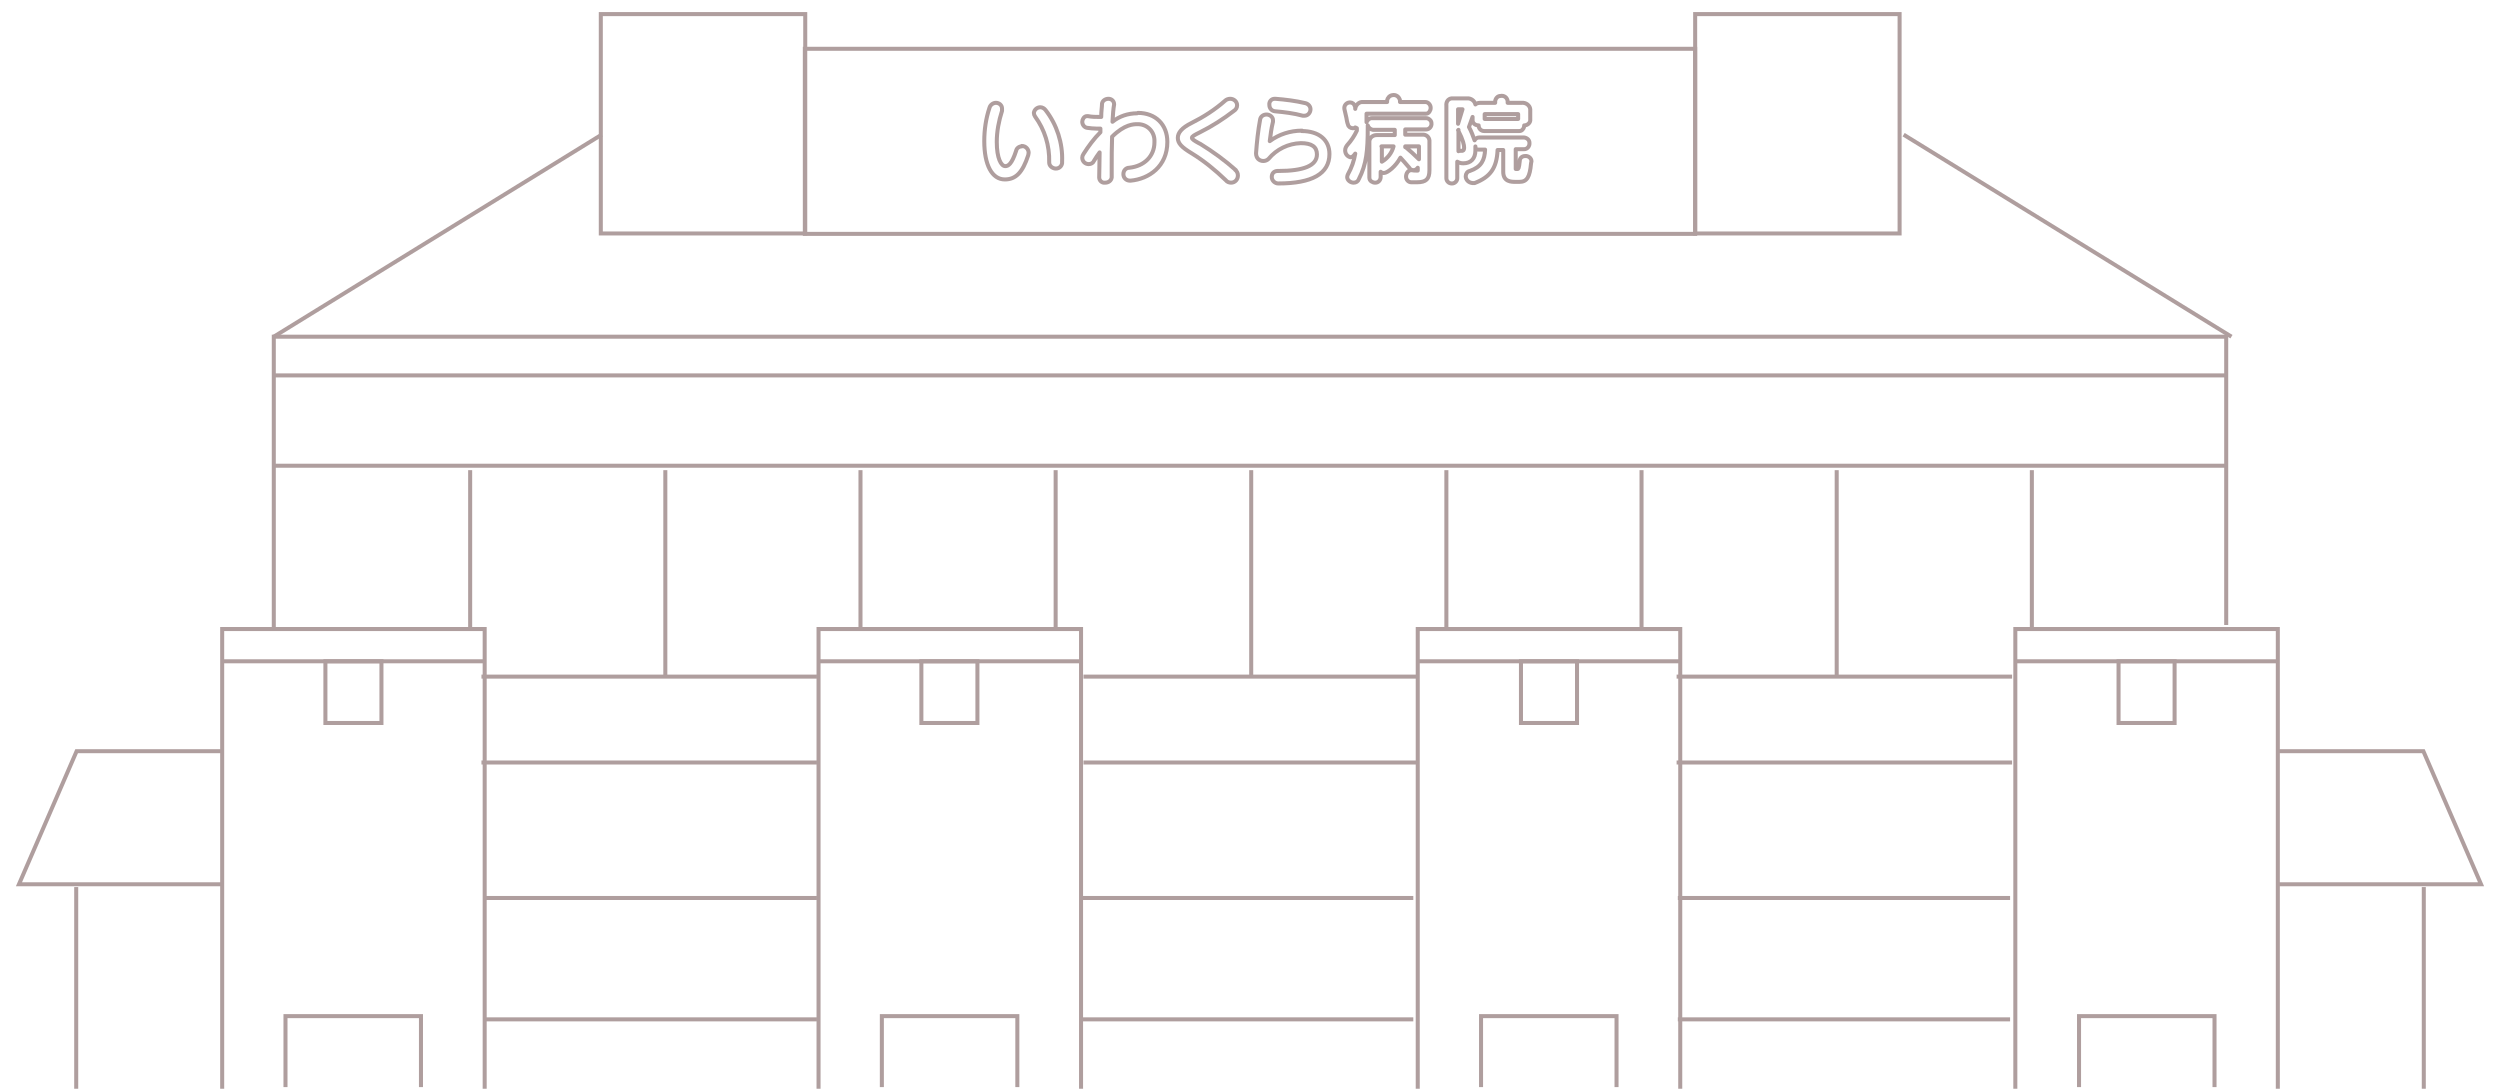 <?xml version="1.0" encoding="UTF-8"?>
<svg id="_グループ_950" data-name="グループ 950" xmlns="http://www.w3.org/2000/svg" xmlns:xlink="http://www.w3.org/1999/xlink" version="1.1" viewBox="0 0 620 270">
  <defs>
    <style>
      .cls-1 {
        clip-path: url(#clippath);
      }

      .cls-2 {
        stroke-width: 0px;
      }

      .cls-2, .cls-3, .cls-4 {
        fill: none;
      }

      .cls-5 {
        clip-path: url(#clippath-1);
      }

      .cls-6 {
        clip-path: url(#clippath-4);
      }

      .cls-7 {
        clip-path: url(#clippath-3);
      }

      .cls-8 {
        clip-path: url(#clippath-2);
      }

      .cls-9 {
        clip-path: url(#clippath-6);
      }

      .cls-10 {
        clip-path: url(#clippath-5);
      }

      .cls-3 {
        stroke-linecap: round;
        stroke-linejoin: round;
      }

      .cls-3, .cls-4 {
        stroke: #af9e9e;
      }

      .cls-4 {
        stroke-miterlimit: 10;
      }
    </style>
    <clipPath id="clippath">
      <rect class="cls-2" x="3.9" y="3" width="612.2" height="267.2"/>
    </clipPath>
    <clipPath id="clippath-1">
      <rect class="cls-2" x="3.9" y="3" width="612.2" height="267.2"/>
    </clipPath>
    <clipPath id="clippath-2">
      <rect class="cls-2" x="3.9" y="3" width="612.2" height="267.2"/>
    </clipPath>
    <clipPath id="clippath-3">
      <rect class="cls-2" x="3.9" y="3" width="612.2" height="267.2"/>
    </clipPath>
    <clipPath id="clippath-4">
      <rect class="cls-2" x="3.9" y="3" width="612.2" height="267.2"/>
    </clipPath>
    <clipPath id="clippath-5">
      <rect class="cls-2" x="3.9" y="3" width="612.2" height="267.2"/>
    </clipPath>
    <clipPath id="clippath-6">
      <rect class="cls-2" x="3.9" y="3" width="612.2" height="267.2"/>
    </clipPath>
  </defs>
  <rect id="_長方形_290" data-name="長方形 290" class="cls-4" x="199.6" y="12.1" width="220.8" height="45.9"/>
  <g id="_グループ_937" data-name="グループ 937">
    <g class="cls-1">
      <g id="_グループ_936" data-name="グループ 936">
        <rect id="_長方形_291" data-name="長方形 291" class="cls-4" x="420.4" y="3.5" width="50.7" height="54.4"/>
        <rect id="_長方形_292" data-name="長方形 292" class="cls-4" x="149" y="3.5" width="50.7" height="54.4"/>
      </g>
    </g>
  </g>
  <path id="_パス_280" data-name="パス 280" class="cls-4" d="M67.9,156v-72.5h484.2v71.5"/>
  <line id="_線_104" data-name="線 104" class="cls-4" x1="67.9" y1="93.1" x2="552.1" y2="93.1"/>
  <line id="_線_105" data-name="線 105" class="cls-4" x1="67.9" y1="115.5" x2="552.1" y2="115.5"/>
  <line id="_線_106" data-name="線 106" class="cls-4" x1="119.4" y1="189.1" x2="202.6" y2="189.1"/>
  <line id="_線_107" data-name="線 107" class="cls-4" x1="268.7" y1="189.1" x2="351.9" y2="189.1"/>
  <line id="_線_108" data-name="線 108" class="cls-4" x1="415.8" y1="189.1" x2="499" y2="189.1"/>
  <line id="_線_109" data-name="線 109" class="cls-4" x1="119.4" y1="167.8" x2="202.6" y2="167.8"/>
  <line id="_線_110" data-name="線 110" class="cls-4" x1="268.7" y1="167.8" x2="351.9" y2="167.8"/>
  <line id="_線_111" data-name="線 111" class="cls-4" x1="415.8" y1="167.8" x2="499" y2="167.8"/>
  <line id="_線_112" data-name="線 112" class="cls-4" x1="120.2" y1="222.7" x2="202.6" y2="222.7"/>
  <line id="_線_113" data-name="線 113" class="cls-4" x1="120.2" y1="252.8" x2="202.6" y2="252.8"/>
  <line id="_線_114" data-name="線 114" class="cls-4" x1="268.1" y1="222.7" x2="350.5" y2="222.7"/>
  <line id="_線_115" data-name="線 115" class="cls-4" x1="268.1" y1="252.8" x2="350.5" y2="252.8"/>
  <line id="_線_116" data-name="線 116" class="cls-4" x1="416.1" y1="222.7" x2="498.5" y2="222.7"/>
  <line id="_線_117" data-name="線 117" class="cls-4" x1="416.1" y1="252.8" x2="498.5" y2="252.8"/>
  <g id="_グループ_939" data-name="グループ 939">
    <g class="cls-5">
      <g id="_グループ_938" data-name="グループ 938">
        <path id="_パス_281" data-name="パス 281" class="cls-4" d="M203,270.1v-114.1h65.1v114.1"/>
      </g>
    </g>
  </g>
  <line id="_線_118" data-name="線 118" class="cls-4" x1="203.2" y1="164" x2="267.7" y2="164"/>
  <rect id="_長方形_295" data-name="長方形 295" class="cls-4" x="228.5" y="164" width="13.9" height="15.3"/>
  <g id="_グループ_941" data-name="グループ 941">
    <g class="cls-8">
      <g id="_グループ_940" data-name="グループ 940">
        <path id="_パス_282" data-name="パス 282" class="cls-4" d="M218.7,269.6v-17.6h33.6v17.6"/>
        <path id="_パス_283" data-name="パス 283" class="cls-4" d="M55.1,270.1v-114.1h65.1v114.1"/>
      </g>
    </g>
  </g>
  <line id="_線_119" data-name="線 119" class="cls-4" x1="55.4" y1="164" x2="119.9" y2="164"/>
  <rect id="_長方形_297" data-name="長方形 297" class="cls-4" x="80.7" y="164" width="13.9" height="15.3"/>
  <g id="_グループ_943" data-name="グループ 943">
    <g class="cls-7">
      <g id="_グループ_942" data-name="グループ 942">
        <path id="_パス_284" data-name="パス 284" class="cls-4" d="M70.8,269.6v-17.6h33.6v17.6"/>
        <path id="_パス_285" data-name="パス 285" class="cls-4" d="M351.6,270.1v-114.1h65.1v114.1"/>
      </g>
    </g>
  </g>
  <line id="_線_120" data-name="線 120" class="cls-4" x1="351.9" y1="164" x2="416.4" y2="164"/>
  <rect id="_長方形_299" data-name="長方形 299" class="cls-4" x="377.2" y="164" width="13.9" height="15.3"/>
  <g id="_グループ_945" data-name="グループ 945">
    <g class="cls-6">
      <g id="_グループ_944" data-name="グループ 944">
        <path id="_パス_286" data-name="パス 286" class="cls-4" d="M367.3,269.6v-17.6h33.6v17.6"/>
        <path id="_パス_287" data-name="パス 287" class="cls-4" d="M499.8,270.1v-114.1h65.1v114.1"/>
      </g>
    </g>
  </g>
  <line id="_線_121" data-name="線 121" class="cls-4" x1="500.1" y1="164" x2="564.6" y2="164"/>
  <rect id="_長方形_301" data-name="長方形 301" class="cls-4" x="525.4" y="164" width="13.9" height="15.3"/>
  <g id="_グループ_947" data-name="グループ 947">
    <g class="cls-10">
      <g id="_グループ_946" data-name="グループ 946">
        <path id="_パス_288" data-name="パス 288" class="cls-4" d="M515.6,269.6v-17.6h33.6v17.6"/>
      </g>
    </g>
  </g>
  <line id="_線_122" data-name="線 122" class="cls-4" x1="67.9" y1="83.5" x2="149.2" y2="33.4"/>
  <line id="_線_123" data-name="線 123" class="cls-4" x1="553.4" y1="83.5" x2="472.1" y2="33.4"/>
  <g id="_グループ_949" data-name="グループ 949">
    <g class="cls-9">
      <g id="_グループ_948" data-name="グループ 948">
        <line id="_線_124" data-name="線 124" class="cls-4" x1="18.9" y1="270.1" x2="18.9" y2="220"/>
        <path id="_パス_289" data-name="パス 289" class="cls-4" d="M54.8,186.3H19l-14.3,33h50.7"/>
        <line id="_線_125" data-name="線 125" class="cls-4" x1="601.1" y1="270.1" x2="601.1" y2="220"/>
        <path id="_パス_290" data-name="パス 290" class="cls-4" d="M565.2,186.3h35.8l14.3,33h-50.7"/>
        <path id="_パス_291" data-name="パス 291" class="cls-3" d="M253.4,36.3c-.7,0-1.3.5-1.4,1.1-1.1,3.4-2,3.8-2.7,3.8-1,0-2.1-1.9-2.1-6,0-2.6.5-5.2,1.3-7.7,0-.2,0-.4,0-.6,0-.8-.7-1.4-1.5-1.4-.7,0-1.4.5-1.6,1.2-.9,2.7-1.3,5.5-1.3,8.3h0c0,5.9,1.9,9.5,5.1,9.5,2.7,0,4.4-1.7,5.8-6,0-.2.1-.4.1-.6,0-.9-.7-1.7-1.7-1.7Z"/>
        <path id="_パス_292" data-name="パス 292" class="cls-3" d="M258,26.6c-.8,0-1.5.6-1.6,1.4,0,.3.1.6.3.9,2.4,3.3,3.6,7.2,3.5,11.3h0s0,0,0,.1c0,.8.7,1.4,1.5,1.5h.2c.9,0,1.6-.8,1.5-1.7.2-4.6-1.3-9.2-4.1-12.8-.3-.4-.8-.7-1.3-.7Z"/>
        <path id="_パス_293" data-name="パス 293" class="cls-3" d="M282,28.1c-2.2,0-4.4.7-6.1,2.1.1-1.8.2-3.2.4-4.3h0c0-.9-.7-1.4-1.4-1.4,0,0,0,0,0,0h0c-.8,0-1.5.5-1.6,1.2,0,.8-.2,1.9-.2,3.3h-.3c-1,0-2,0-3-.2h-.2c-.4,0-.7.2-.9.5-.2.3-.3.6-.3.9,0,.7.5,1.4,1.2,1.5.8.1,1.6.2,2.4.2.3,0,.6,0,.9,0v.9c-1.6,1.6-3,3.5-4.2,5.4-.2.3-.3.6-.3.9,0,.9.7,1.6,1.6,1.6.6,0,1.1-.3,1.3-.8.4-.7.9-1.4,1.4-2.1,0,2.5-.1,4.6-.1,6.2,0,.8.7,1.4,1.4,1.3,0,0,0,0,.1,0,.8,0,1.5-.5,1.6-1.3,0,0,0,0,0-.1,0-.4,0-.8,0-1.2s0-.8,0-1.3c0-2.2,0-4.7.1-7.5,3.1-3.1,5.4-3.1,6.2-3.1,2.3-.1,4.2,1.6,4.3,3.9,0,.2,0,.4,0,.6,0,3.4-2.5,5.9-6.2,6.3-.9,0-1.5.7-1.5,1.6,0,0,0,0,0,0,0,.9.7,1.6,1.6,1.6h.2c4.5-.4,9.1-3.5,9.1-9.6,0-4.3-2.9-7.2-7.3-7.2Z"/>
        <path id="_パス_294" data-name="パス 294" class="cls-3" d="M306.5,42.2c-2.7-2.4-5.7-4.6-8.8-6.5l-.4-.2c-1.1-.6-1.7-1-1.7-1.3,0-.4.6-.7,2-1.4,3-1.5,5.8-3.3,8.4-5.3.5-.3.8-.8.8-1.4,0-.9-.8-1.6-1.7-1.6-.5,0-1,.2-1.3.5-2.5,2.2-5.3,4-8.3,5.5-2.4,1.2-3.4,2.4-3.4,3.7h0c0,1.3.9,2.3,3.4,3.8,3.1,1.9,5.9,4.2,8.5,6.7.3.4.8.6,1.3.6,1,0,1.7-.8,1.7-1.8,0-.6-.3-1.1-.7-1.4Z"/>
        <path id="_パス_295" data-name="パス 295" class="cls-3" d="M316.2,27.6c2.3.2,4.7.5,6.9,1.1.1,0,.3,0,.4,0,.9,0,1.5-.8,1.5-1.6,0-.7-.5-1.3-1.2-1.5-2.5-.6-5-.9-7.5-1.1h-.2c-.8,0-1.4.7-1.3,1.5,0,.8.5,1.5,1.4,1.6Z"/>
        <path id="_パス_296" data-name="パス 296" class="cls-3" d="M322.9,32.4c-2.9,0-5.7.9-8,2.6.2-1.6.4-3.2.8-4.8,0-.1,0-.3,0-.4,0-.8-.8-1.4-1.6-1.4-.8,0-1.5.5-1.6,1.3-.5,2.7-.8,5.5-1,8.3h0c0,.6.2,1.1.5,1.4.7.7,1.9.7,2.6,0,0,0,0,0,0,0,2-2.4,4.9-3.8,8-3.9,2.7,0,4,.9,4,2.8,0,2.8-3.3,4.1-9.6,4.1,0,0-.1,0-.2,0-.4,0-.8.2-1,.4-.3.3-.4.7-.4,1.1,0,.9.8,1.6,1.6,1.6h0c8.4,0,12.7-2.4,12.7-7.3,0-3.5-2.6-5.7-6.9-5.7Z"/>
        <path id="_パス_297" data-name="パス 297" class="cls-3" d="M336.5,31.8v.6c-.6,1.3-1.4,2.5-2.4,3.6-.3.4-.5.8-.5,1.3,0,.8.5,1.5,1.3,1.7.4,0,.7-.2,1.2-.9-.3,1.8-.9,3.5-1.8,5.1-.1.2-.2.5-.2.7,0,.8.8,1.4,1.6,1.4.6,0,1.1-.3,1.3-.9,1.9-3.7,2.2-7.1,2.2-12.7v-.6c.2.6.7,1,1.3,1.1h5.4c0,.4,0,.9,0,1.3h-4.5c-.9,0-1.7.6-1.8,1.5,0,.1,0,.2,0,.3v8.7h0c0,.5.2.8.5,1,.3.2.6.3.9.3,0,0,0,0,.1,0,.7,0,1.3-.6,1.3-1.4v-1.3c.2.2.5.3.8.3.9,0,3-1.7,4.1-3.8.6.7,1.4,1.5,2.2,2.5.2.4.6.6,1.1.6h0c.4,0,.8-.3,1-.6v.3c0,.1,0,.3,0,.4,0,0-.2,0-.3,0-.4,0-.8,0-1.2-.1h-.1c-.8,0-1.3.8-1.3,1.6,0,.8.6,1.4,1.3,1.4.5,0,1,0,1.4,0,2.3,0,3.1-.8,3.1-3v-7c.1-.9-.5-1.7-1.4-1.8-.1,0-.2,0-.3,0h-4.3c0-.4,0-.9,0-1.3h5.2c.8,0,1.4-.8,1.3-1.5,0-.3-.1-.6-.3-.8-.3-.3-.6-.5-1-.5h-13.5c-.6,0-1.1.5-1.3,1v-2.1h14.7c.4,0,.7-.2.9-.5.2-.3.3-.6.3-.9,0,0,0,0,0-.1,0-.7-.6-1.4-1.3-1.4h-6.3v-.4c-.2-.9-1-1.5-1.9-1.3-.7.1-1.2.7-1.3,1.3v.4h-5.8c-.2,0-.4,0-.5,0-.8.1-1.5.8-1.6,1.7,0-.3,0-.5-.1-.6-.1-.6-.6-1-1.2-1-.7,0-1.3.5-1.4,1.2,0,0,0,0,0,0,0,.2,0,.3,0,.4.1.4.3,1.3.5,2.2.1.6.2,1.2.4,1.7.1.5.6.9,1.2.9.2,0,.4,0,.6-.2ZM342.6,36.3h3c-.4,1.6-1.5,3-2.9,3.8,0,0,0,0,0,0v-3.8ZM348.5,36.5c0,0,0-.1,0-.2h3.4v3.2c-1.1-1.1-2.2-2.1-3.4-3.1h0Z"/>
        <path id="_パス_298" data-name="パス 298" class="cls-3" d="M379.8,40c0-.8-.8-1.4-1.6-1.3-.7,0-1.3.5-1.3,1.2-.2,2-.4,2-.5,2h-.2c0,0-.2,0-.3,0,0,0,0,0,0-.1v-4.8h2.1c.8,0,1.4-.8,1.3-1.6,0-.7-.6-1.2-1.3-1.3h-11.2c-.5,0-.9.3-1.1.7-.4-1.1-.8-2.2-1.4-3.3l.9-2.5v.8c0,.8.7,1.3,1.5,1.3,0,0,0,0,0,0,0,0,0,0,0,0h0c0,.8.6,1.4,1.4,1.4h8.6s0,0,.1,0c.4,0,.7-.2.9-.5.2-.2.3-.6.3-.9.7,0,1.4-.5,1.5-1.2,0,0,0,0,0,0v-2.3c0-.2,0-.4,0-.5-.1-1-1.1-1.7-2.1-1.6h-3.5v-.4c-.1-.9-.9-1.5-1.8-1.3-.7,0-1.2.6-1.3,1.3v.4h-3.4c-.5,0-1.1,0-1.5.4-.2-.9-1.1-1.6-2.1-1.5h-3.3c-.2,0-.3,0-.5,0-.9.1-1.4.9-1.3,1.8v18c0,.7.6,1.3,1.3,1.3,0,0,0,0,0,0h.1s0,0,0,0c.7,0,1.3-.6,1.3-1.3v-4.1c.5.3,1,.4,1.5.4,1.9,0,3-1.2,3-3.2s0-.3,0-.5c.2.2.5.3.8.3h1.6c-.1,2.6-.9,4.3-3.8,5.3-.6.1-1,.7-1,1.3,0,.9.7,1.6,1.7,1.7.2,0,.3,0,.5,0,3.9-1.5,5.5-3.7,5.7-8.2h1.4v5.4c0,2.5,2,2.5,3.1,2.5h.9c1.9,0,2.6-1.2,2.9-4.6h0ZM368.2,28.3h8.3v1.2h-8.3v-1.2ZM362.7,27.1l-1.1,3.6v-3.6h1.1ZM361.6,32.3c1.3,2.5,1.5,3.7,1.5,4.3,0,.8-.4.8-.5.8,0,0,0,0,0,0h-.3c-.2,0-.5,0-.6.1v-5.3h0Z"/>
        <line id="_線_126" data-name="線 126" class="cls-4" x1="116.6" y1="116.6" x2="116.6" y2="155.7"/>
        <line id="_線_127" data-name="線 127" class="cls-4" x1="213.4" y1="116.6" x2="213.4" y2="155.7"/>
        <line id="_線_128" data-name="線 128" class="cls-4" x1="310.3" y1="116.6" x2="310.3" y2="167.8"/>
        <line id="_線_129" data-name="線 129" class="cls-4" x1="261.8" y1="116.6" x2="261.8" y2="155.7"/>
        <line id="_線_130" data-name="線 130" class="cls-4" x1="358.7" y1="116.6" x2="358.7" y2="155.7"/>
        <line id="_線_131" data-name="線 131" class="cls-4" x1="407.1" y1="116.6" x2="407.1" y2="155.7"/>
        <line id="_線_132" data-name="線 132" class="cls-4" x1="455.5" y1="116.6" x2="455.5" y2="167.8"/>
        <line id="_線_133" data-name="線 133" class="cls-4" x1="503.9" y1="116.6" x2="503.9" y2="155.7"/>
        <line id="_線_134" data-name="線 134" class="cls-4" x1="165" y1="116.6" x2="165" y2="167.8"/>
      </g>
    </g>
  </g>
</svg>